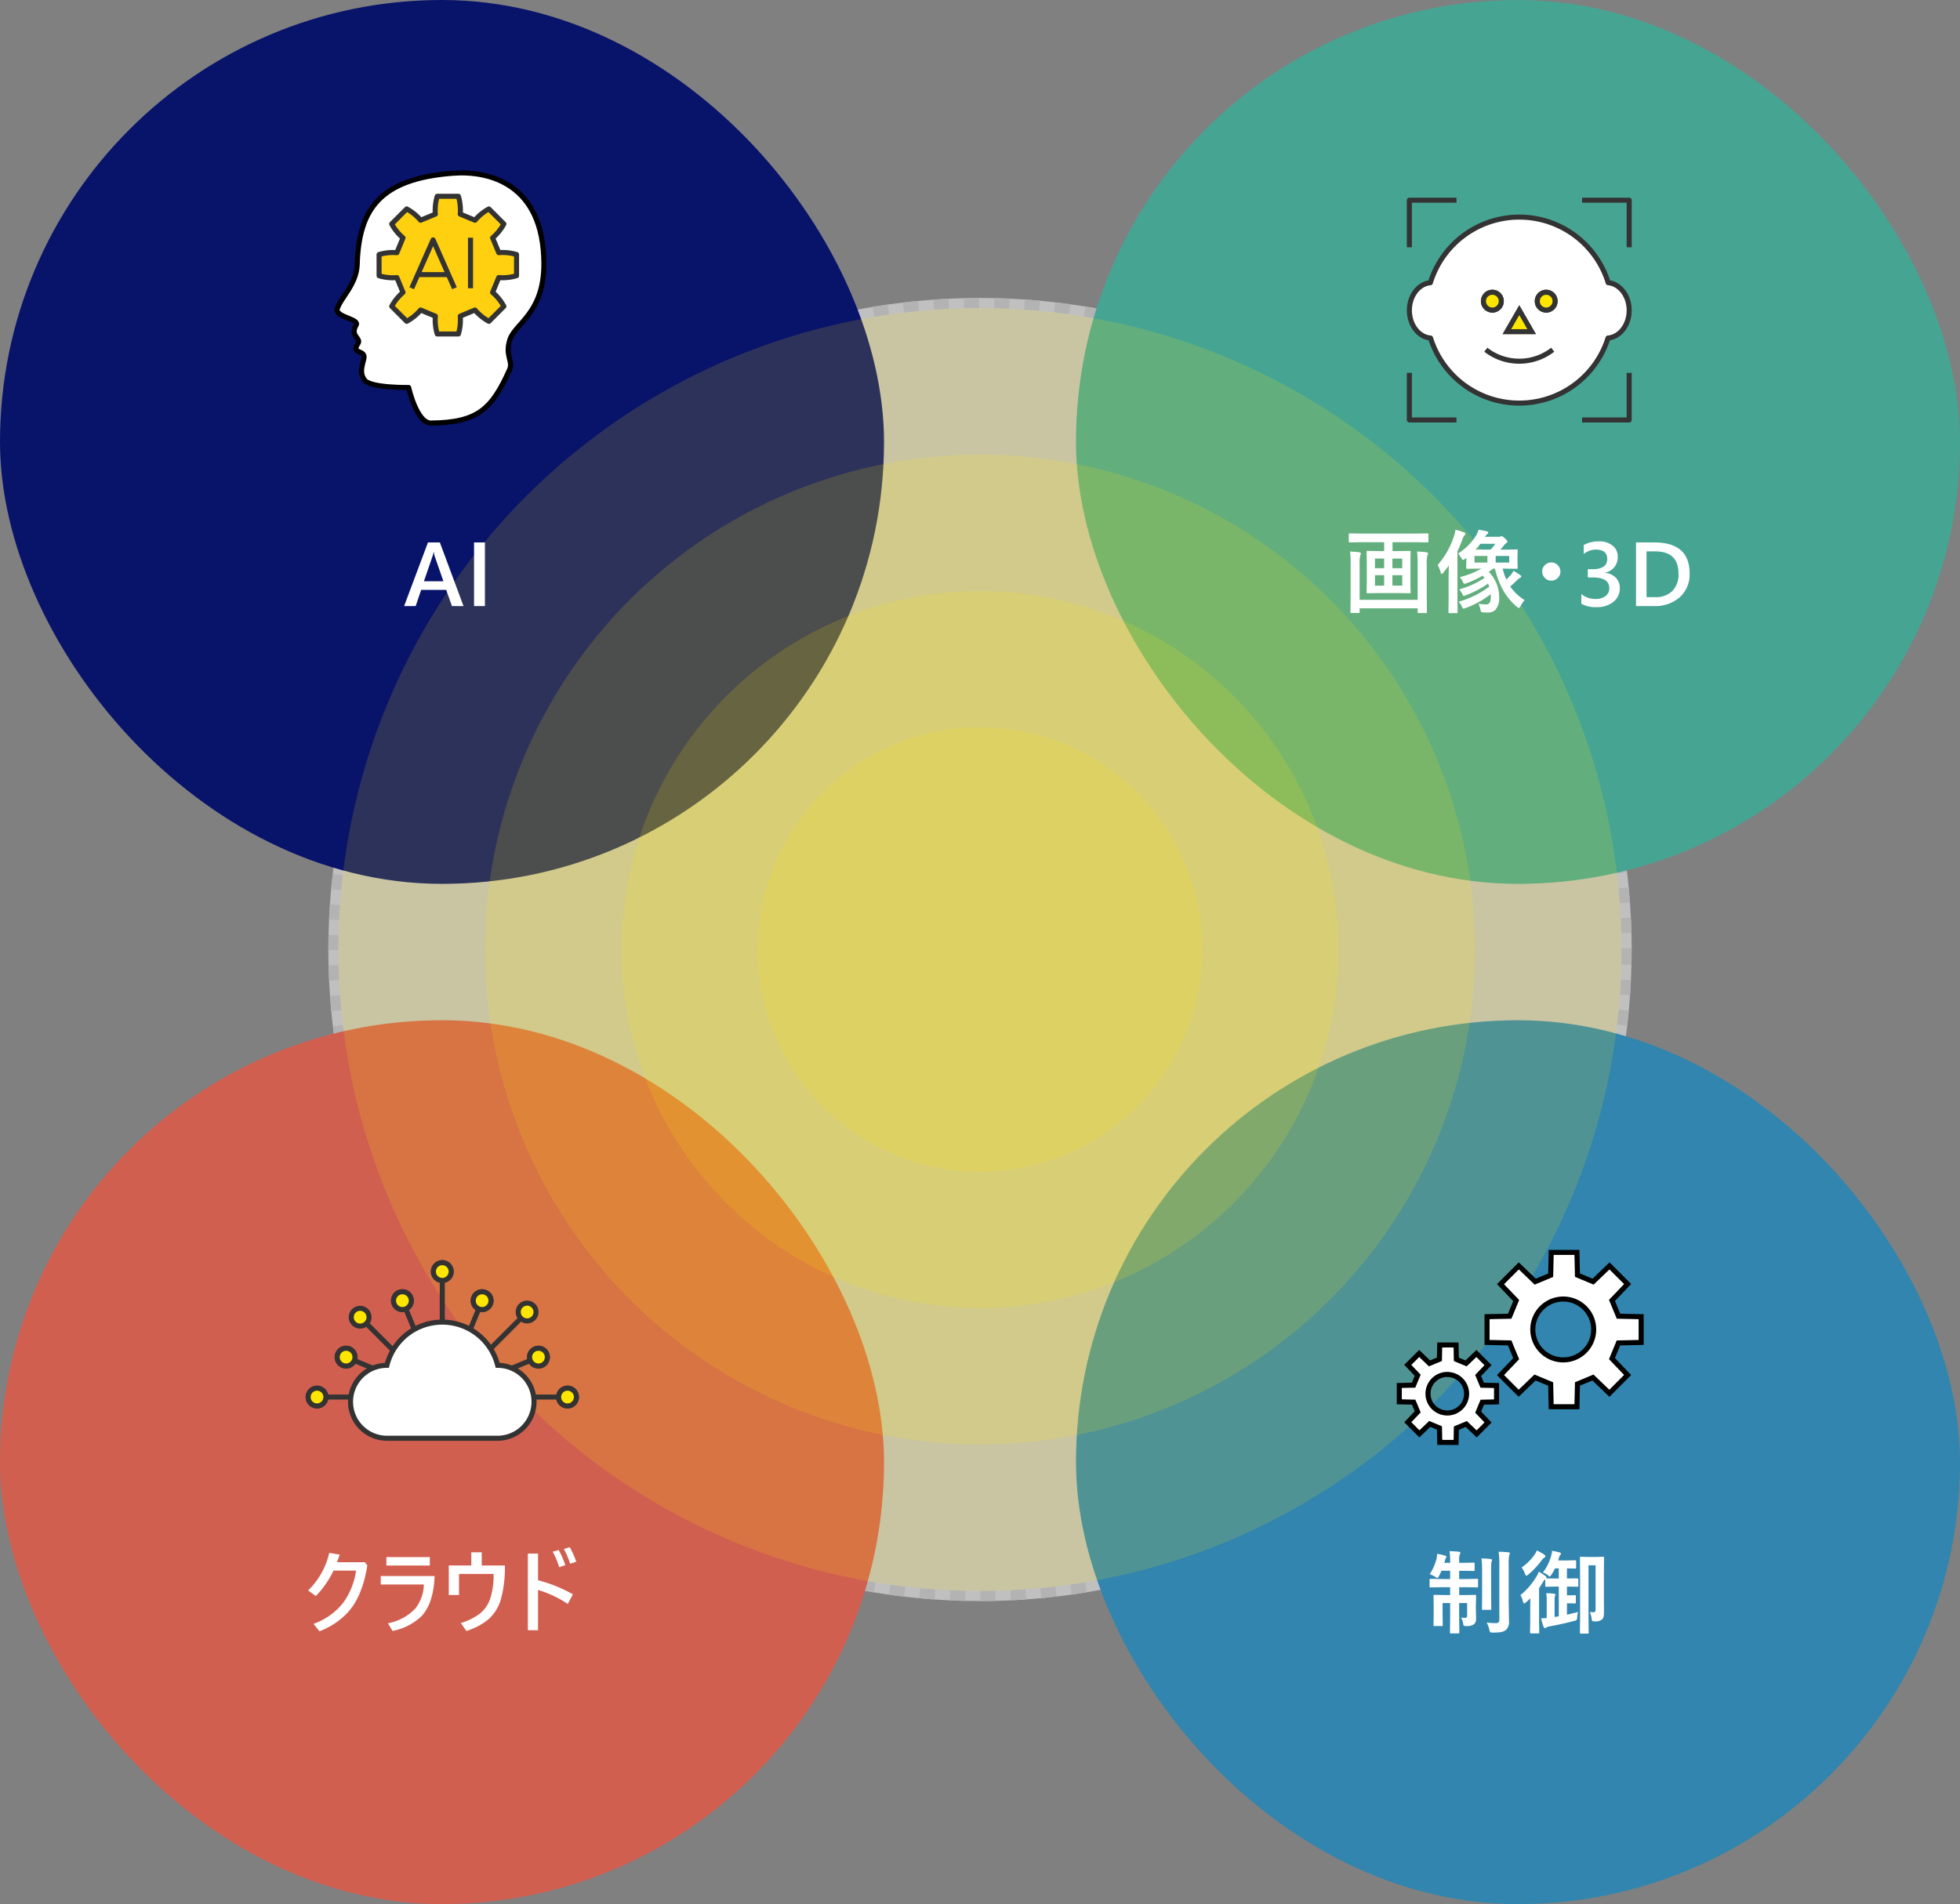 <svg xmlns="http://www.w3.org/2000/svg" xmlns:xlink="http://www.w3.org/1999/xlink" width="388" height="377" viewBox="0 0 388 377">
  <rect x="0" y="0" width="388" height="377" fill="#808080" stroke="none"/>
  <defs>
    <clipPath id="clip-path">
      <rect id="長方形_140015" data-name="長方形 140015" width="42.375" height="50.948" fill="none" stroke="#fff" stroke-width="1"/>
    </clipPath>
  </defs>
  <g id="zu02" transform="translate(-525.999 -2884)">
    <g id="楕円形_236" data-name="楕円形 236" transform="translate(591 2943)" fill="rgba(255,255,255,0.5)" stroke="#b3b3b3" stroke-width="2" stroke-dasharray="3">
      <circle cx="129" cy="129" r="129" stroke="none"/>
      <circle cx="129" cy="129" r="128" fill="none"/>
    </g>
    <rect id="長方形_240" data-name="長方形 240" width="175" height="175" rx="87.5" transform="translate(525.999 2884)" fill="#08136a"/>
    <rect id="長方形_270" data-name="長方形 270" width="175" height="175" rx="87.5" transform="translate(525.999 3086)" fill="#d15f50"/>
    <rect id="長方形_268" data-name="長方形 268" width="175" height="175" rx="87.5" transform="translate(738.999 2884)" fill="#46a493"/>
    <rect id="長方形_269" data-name="長方形 269" width="175" height="175" rx="87.5" transform="translate(738.999 3086)" fill="#3185ae"/>
    <g id="グループ_5746" data-name="グループ 5746" transform="translate(804.359 2923)">
      <g id="グループ_3245" data-name="グループ 3245" transform="translate(-4.014 -3.397)">
        <path id="パス_1258" data-name="パス 1258" d="M52.751,85.982A18.407,18.407,0,0,1,35.185,73.1C32.849,72.913,31,70.529,31,67.625s1.835-5.266,4.154-5.474a18.417,18.417,0,0,1,35.2,0c2.32.208,4.155,2.583,4.155,5.473S72.656,72.912,70.32,73.1A18.407,18.407,0,0,1,52.751,85.982Z" transform="translate(-26.344 -41.777)" fill="#fff" stroke="#333" stroke-linejoin="round" stroke-width="1"/>
        <path id="パス_1254" data-name="パス 1254" d="M170.329,130.015a1.765,1.765,0,1,1-1.761,1.765,1.765,1.765,0,0,1,1.761-1.765" transform="translate(-138.594 -107.753)" fill="#fff" stroke="#333" stroke-width="1"/>
        <path id="パス_1255" data-name="パス 1255" d="M112.44,130.015a1.765,1.765,0,1,1-1.761,1.765,1.765,1.765,0,0,1,1.761-1.765" transform="translate(-91.361 -107.753)" fill="#fff" stroke="#333" stroke-width="1"/>
        <path id="パス_1256" data-name="パス 1256" d="M114.2,131.78a1.762,1.762,0,1,1-1.763-1.765,1.762,1.762,0,0,1,1.763,1.765Z" transform="translate(-91.359 -107.753)" fill="#ffe600" stroke="#333" stroke-linejoin="round" stroke-width="1"/>
        <ellipse id="楕円形_85" data-name="楕円形 85" cx="1.761" cy="1.765" rx="1.761" ry="1.765" transform="translate(29.974 22.261)" fill="#ffe600" stroke="#333" stroke-linejoin="round" stroke-width="1"/>
        <path id="パス_1257" data-name="パス 1257" d="M113.221,191.816a10.776,10.776,0,0,0,13.242,0" transform="translate(-93.435 -158.178)" fill="none" stroke="#333" stroke-linejoin="round" stroke-width="1"/>
        <path id="パス_1259" data-name="パス 1259" d="M138.232,149.192l-2.473,4.283H140.7Z" transform="translate(-111.823 -123.401)" fill="#ffe600" stroke="#333" stroke-width="1"/>
      </g>
      <path id="パス_1260" data-name="パス 1260" d="M13.577,4.252H4.252v9.324" transform="translate(-3.614 -3.613)" fill="none" stroke="#333" stroke-linejoin="round" stroke-width="1"/>
      <path id="パス_1261" data-name="パス 1261" d="M241.341,13.576V4.252h-9.324" transform="translate(-197.189 -3.614)" fill="none" stroke="#333" stroke-linejoin="round" stroke-width="1"/>
      <path id="パス_1262" data-name="パス 1262" d="M232.016,241.34h9.324v-9.324" transform="translate(-197.189 -197.189)" fill="none" stroke="#333" stroke-linejoin="round" stroke-width="1"/>
      <path id="パス_1263" data-name="パス 1263" d="M4.252,232.016v9.324h9.324" transform="translate(-3.614 -197.189)" fill="none" stroke="#333" stroke-linejoin="round" stroke-width="1"/>
    </g>
    <g id="グループ_3209" data-name="グループ 3209" transform="translate(591.999 2917.525)" clip-path="url(#clip-path)">
      <path id="パス_1113" data-name="パス 1113" d="M28,5.086c7.08-.533,17.886,2.027,17.978,17.821.06,9.97-5.716,11.862-6.753,15.189-.988,3.177.717,4.193-.051,5.9-3.5,7.8-6.278,10.455-15.547,10.552-2.838.03-4.414-7.038-4.414-7.038s-7.718.126-8.775-1.526c-.748-1.168-.684-2-.117-4.056S7.687,41.058,9.18,38.8c.71-1.074-1.653-1.447-.361-3.646.7-1.186-3.658-1.491-3.8-3.012.535-2.253,3.89-4.936,4.009-9C9.351,12.281,13.448,6.179,28,5.086Z" transform="translate(-4.313 -4.313)" fill="#fff" stroke="#000" stroke-linejoin="round" stroke-width="1"/>
      <path id="パス_1112" data-name="パス 1112" d="M75.152,41.3a9.71,9.71,0,0,1,.368-3.532h4.195a9.738,9.738,0,0,1,.367,3.532L83,42.509a9.682,9.682,0,0,1,2.753-2.236l2.965,2.971A9.718,9.718,0,0,1,86.487,46L87.7,48.929a9.683,9.683,0,0,1,3.525.367v4.2a9.683,9.683,0,0,1-3.525.367L86.487,56.8a9.684,9.684,0,0,1,2.234,2.757L85.756,62.53A9.718,9.718,0,0,1,83,60.287L80.082,61.5a9.735,9.735,0,0,1-.367,3.532H75.521a9.706,9.706,0,0,1-.368-3.532l-2.921-1.212a9.7,9.7,0,0,1-2.751,2.238l-2.967-2.973A9.689,9.689,0,0,1,68.747,56.8l-1.21-2.929a9.675,9.675,0,0,1-3.525-.367V49.3a9.675,9.675,0,0,1,3.525-.367L68.747,46a9.723,9.723,0,0,1-2.234-2.758l2.967-2.971a9.668,9.668,0,0,1,2.751,2.236Z" transform="translate(-54.971 -32.43)" fill="#ffd010" stroke="#333" stroke-linejoin="round" stroke-width="1"/>
    </g>
    <g id="AI" transform="translate(589.834 2915.719)">
      <line id="線_5" data-name="線 5" x2="5.682" transform="translate(19.101 22.653)" fill="none" stroke="#333" stroke-linejoin="round" stroke-width="1"/>
      <path id="パス_1111" data-name="パス 1111" d="M133.577,119.461l-1.219-2.756-3.011-6.815-3,6.783-1.232,2.788" transform="translate(-107.447 -94.109)" fill="none" stroke="#333" stroke-linejoin="round" stroke-width="1"/>
      <g id="グループ_3247" data-name="グループ 3247">
        <line id="線_6" data-name="線 6" y2="10" transform="translate(29.307 15.352)" fill="none" stroke="#333" stroke-linejoin="round" stroke-width="1"/>
      </g>
    </g>
    <circle id="楕円形_238" data-name="楕円形 238" cx="127" cy="127" r="127" transform="translate(593 2945)" fill="#ffe600" opacity="0.15"/>
    <circle id="楕円形_239" data-name="楕円形 239" cx="98" cy="98" r="98" transform="translate(622 2974)" fill="#ffe600" opacity="0.15"/>
    <circle id="楕円形_240" data-name="楕円形 240" cx="71" cy="71" r="71" transform="translate(649 3001)" fill="#ffe600" opacity="0.15"/>
    <circle id="楕円形_242" data-name="楕円形 242" cx="44" cy="44" r="44" transform="translate(676 3028)" fill="#ffe600" opacity="0.15"/>
    <path id="AI-2" data-name="AI" d="M11.909,0H9.615L8.481-3.208H3.524L2.435,0H.149l4.72-12.6H7.225ZM7.928-4.913,6.179-9.94a5.955,5.955,0,0,1-.167-.791H5.977A5.145,5.145,0,0,1,5.8-9.94L4.069-4.913ZM16.145,0H13.992V-12.6h2.153Z" transform="translate(605.849 3004)" fill="#fff"/>
    <path id="クラウド" d="M5.88-11.03A18.332,18.332,0,0,1,2.373-5.994L.861-7.11a14.961,14.961,0,0,0,4.175-7.418L7.11-14.2q-.422,1.213-.545,1.512h5.546l.466.65Q11.628-6.144,8.938-3A14.765,14.765,0,0,1,3.094.976L1.925-.483a13.037,13.037,0,0,0,5.9-4.21,14.268,14.268,0,0,0,2.522-6.337ZM16.347-13.7h8.6v1.661h-8.6ZM15.231-9.958H25.9q-.229,5.405-2.575,7.928A11.465,11.465,0,0,1,17.569.914L16.655-.6A9.957,9.957,0,0,0,22.1-3.551a8.014,8.014,0,0,0,1.67-4.729H15.231Zm19.995-2.083H39.8a23.225,23.225,0,0,1-.791,6.715,8.48,8.48,0,0,1-2.487,3.964A12.7,12.7,0,0,1,32.185.914L31.086-.65a12.022,12.022,0,0,0,3.691-1.8,6.439,6.439,0,0,0,2.109-2.971,15.062,15.062,0,0,0,.686-4.948H30.726V-6.2H28.7v-5.845H33.16v-2.61h2.065ZM46.37-9.123a29.048,29.048,0,0,1,6.9,2.786L52.259-4.43A21.9,21.9,0,0,0,46.37-7.2V.773H44.357V-14.4H46.37Zm2.9-5.651,1.187-.325a16.814,16.814,0,0,1,1.318,2.988l-1.222.4A14.806,14.806,0,0,0,49.27-14.774Zm2.215-.545,1.169-.343A18.07,18.07,0,0,1,53.937-12.8l-1.213.413A16.2,16.2,0,0,0,51.485-15.319Z" transform="translate(586.138 3206)" fill="#fff"/>
    <path id="制御" d="M4.685-14.88q1.09.026,1.872.123.272,0,.272.176a1.95,1.95,0,0,1-.132.4,2.948,2.948,0,0,0-.105.993v.615h.861l2-.035a.278.278,0,0,1,.176.035.3.3,0,0,1,.026.158v1.266q0,.141-.035.167a.328.328,0,0,1-.167.026l-2-.035H6.592V-9.36H7.8L10.134-9.4a.278.278,0,0,1,.176.035.328.328,0,0,1,.026.167v1.274q0,.158-.044.193a.275.275,0,0,1-.158.026L7.8-7.743h-1.2v1.556h.932l2.215-.035q.149,0,.176.035a.3.3,0,0,1,.026.158L9.905-4.21v.633l.035,2.03A1.4,1.4,0,0,1,9.527-.4a2.447,2.447,0,0,1-1.512.343A.892.892,0,0,1,7.5-.141a1.048,1.048,0,0,1-.132-.448,3.509,3.509,0,0,0-.4-1.143,6.519,6.519,0,0,0,.791.062q.413,0,.413-.457V-4.605H6.592v2.373l.035,3.454q0,.185-.193.185H4.966q-.193,0-.193-.185l.035-3.437V-4.605H3.313v2.663L3.349-.255a.286.286,0,0,1-.031.171.264.264,0,0,1-.163.031H1.705q-.141,0-.167-.035a.328.328,0,0,1-.026-.167L1.547-2.03V-4.395L1.512-6.029q0-.141.035-.167a.328.328,0,0,1,.167-.026l2.232.035h.861V-7.743H3.3L.932-7.7q-.141,0-.167-.044a.355.355,0,0,1-.026-.176V-9.193q0-.149.035-.176A.3.3,0,0,1,.932-9.4L3.3-9.36H4.808V-11H3.094q-.237.554-.483,1.028-.185.4-.325.4a1.12,1.12,0,0,1-.431-.22,4.138,4.138,0,0,0-1.1-.519A9.913,9.913,0,0,0,2.145-13.5a5.532,5.532,0,0,0,.088-.844A13.9,13.9,0,0,1,3.8-14q.272.07.272.22a.594.594,0,0,1-.123.3,1.891,1.891,0,0,0-.185.527l-.105.378H4.808v-.6A10.891,10.891,0,0,0,4.685-14.88ZM12.041-.738a16.491,16.491,0,0,0,1.731.105.9.9,0,0,0,.633-.158.781.781,0,0,0,.141-.545v-10.89a17.712,17.712,0,0,0-.141-2.531,16.954,16.954,0,0,1,1.925.105q.308.026.308.193a1.274,1.274,0,0,1-.132.378,8.107,8.107,0,0,0-.105,1.819v7.6l.053,3.595A2.11,2.11,0,0,1,15.8.773a2.436,2.436,0,0,1-.958.378,10.883,10.883,0,0,1-1.617.088q-.422,0-.5-.088a1.4,1.4,0,0,1-.158-.483A5.333,5.333,0,0,0,12.041-.738ZM11.013-13.447q.984.026,1.811.123.272.035.272.2a.618.618,0,0,1-.053.22q-.062.149-.07.176A17.554,17.554,0,0,0,12.92-10.8v4.966l.035,2.382q0,.132-.035.163a.334.334,0,0,1-.185.031H11.294q-.141,0-.167-.035a.3.3,0,0,1-.026-.158l.035-2.382v-4.948A22.57,22.57,0,0,0,11.013-13.447Zm11.346,2.628a10.24,10.24,0,0,1,1.274.835q.255.193.255.343a.215.215,0,0,1-.053.158l1.942.018h.536v-2h-.756a8.338,8.338,0,0,1-.7,1.239q-.229.36-.343.36-.1,0-.387-.272a3.638,3.638,0,0,0-.958-.519A9.315,9.315,0,0,0,24.785-13.9a4.862,4.862,0,0,0,.185-1.046,10.891,10.891,0,0,1,1.468.308q.308.088.308.255a.51.51,0,0,1-.176.308,1.713,1.713,0,0,0-.255.642l-.123.4h1.433l1.925-.044q.2,0,.2.185v1.257q0,.149-.035.176a.328.328,0,0,1-.167.026l-.492-.009q-.5-.018-1.125-.026v2h.105l1.951-.018q.193,0,.193.176v1.266a.3.3,0,0,1-.035.185.3.3,0,0,1-.158.026l-1.951-.035h-.105v1.731h.826l.756-.035q.185,0,.185.193v1.266q0,.193-.185.193l-.756-.035h-.826V-2.3q.914-.211,2.2-.536a5.414,5.414,0,0,0-.167,1.02,1.106,1.106,0,0,1-.123.554,1.073,1.073,0,0,1-.448.185Q26.9-.413,24.442.018a1.379,1.379,0,0,0-.606.22.489.489,0,0,1-.29.123q-.149,0-.237-.237a16.173,16.173,0,0,1-.5-1.705q.545,0,1.116-.053V-5a10.951,10.951,0,0,0-.088-1.564q.967.035,1.538.105.272.026.272.158a.688.688,0,0,1-.088.29A3.729,3.729,0,0,0,25.488-5v3.146q.545-.07.826-.123V-7.866h-.536l-1.925.035a.32.32,0,0,1-.193-.035.355.355,0,0,1-.026-.176v-1.3a2.5,2.5,0,0,0-.448.58q-.448.756-.773,1.2v6.53L22.447,1.2a.278.278,0,0,1-.035.176.3.3,0,0,1-.158.026H20.8q-.176,0-.176-.2l.035-2.232V-3.674q0-.606.035-1.872-.457.457-.861.791a.84.84,0,0,1-.378.22q-.132,0-.237-.36a3.938,3.938,0,0,0-.5-1.274A14.15,14.15,0,0,0,21.9-9.861,4.881,4.881,0,0,0,22.359-10.819Zm10.1,7.98a5.9,5.9,0,0,0,.738.053q.4,0,.4-.527v-8.763H32.2V-1.854l.035,3.094q0,.149-.035.176a.3.3,0,0,1-.158.026H30.691q-.141,0-.167-.035a.328.328,0,0,1-.026-.167L30.533-2.3v-7.69L30.5-13.57q0-.149.035-.176a.3.3,0,0,1,.158-.026l1.494.044h1.424l1.468-.044q.149,0,.176.035a.328.328,0,0,1,.026.167l-.035,2.936v5.106l.018,2.47A6.228,6.228,0,0,1,35.2-2a1.141,1.141,0,0,1-.281.6,2.034,2.034,0,0,1-1.468.431q-.439,0-.519-.1a1.208,1.208,0,0,1-.114-.466A5.138,5.138,0,0,0,32.458-2.839ZM21.964-15.012a8.053,8.053,0,0,1,1.45.809q.255.2.255.325a.265.265,0,0,1-.176.255,1.753,1.753,0,0,0-.545.519,15.967,15.967,0,0,1-2.681,2.865.84.84,0,0,1-.378.22q-.123,0-.272-.4a4.97,4.97,0,0,0-.659-1.23,9.932,9.932,0,0,0,2.549-2.522A4.17,4.17,0,0,0,21.964-15.012Z" transform="translate(808.26 3206)" fill="#fff"/>
    <path id="画像_3D" data-name="画像・3D" d="M3.612-12.647l-2.285.035q-.2,0-.2-.176v-1.389a.32.32,0,0,1,.035-.193.328.328,0,0,1,.167-.026l2.285.035H14.4l2.285-.035q.149,0,.176.044a.355.355,0,0,1,.026.176v1.389q0,.176-.2.176L14.4-12.647H9.791v1.758h1.1l2.268-.035q.158,0,.185.044a.355.355,0,0,1,.026.176l-.035,1.942v4.087l.035,1.934a.286.286,0,0,1-.031.171.309.309,0,0,1-.18.031L10.89-2.575H7.119L4.852-2.54q-.141,0-.167-.035a.328.328,0,0,1-.026-.167l.035-1.934V-8.763l-.035-1.942a.32.32,0,0,1,.035-.193.275.275,0,0,1,.158-.026l2.268.035H8.13v-1.758Zm8.095,8.6V-6.117H9.765v2.065Zm-5.4,0H8.13V-6.117H6.311Zm5.4-5.361H9.765v1.907h1.942Zm-5.4,1.907H8.13V-9.413H6.311Zm8.341-3.3q1.151.053,1.828.141.334.053.334.272a.634.634,0,0,1-.105.343,6.187,6.187,0,0,0-.141,1.89v5.739l.026,3.586a.278.278,0,0,1-.035.176.275.275,0,0,1-.158.026H14.959q-.141,0-.167-.044a.275.275,0,0,1-.026-.158V.448H3.278v.721q0,.141-.044.176a.275.275,0,0,1-.158.026H1.652q-.141,0-.167-.044a.275.275,0,0,1-.026-.158l.035-3.551V-8.271A18.9,18.9,0,0,0,1.38-10.8q1.1.053,1.8.141.343.053.343.272a1,1,0,0,1-.123.378,6.861,6.861,0,0,0-.123,1.872v6.891H14.766V-8.174A21.5,21.5,0,0,0,14.651-10.8ZM22.86-.861A18.213,18.213,0,0,0,28.933-3.85q-.149-.4-.237-.6a19.466,19.466,0,0,1-4.447,2.329,1.327,1.327,0,0,1-.36.105q-.141,0-.264-.308a3.093,3.093,0,0,0-.65-.976,17.951,17.951,0,0,0,5.019-2.268,3.012,3.012,0,0,0-.378-.448,17.407,17.407,0,0,1-3.2,1.494,1.272,1.272,0,0,1-.4.105q-.149,0-.272-.308a3.821,3.821,0,0,0-.65-1.02A15.47,15.47,0,0,0,27.36-7.418h-.352l-2.452.035q-.141,0-.167-.035a.3.3,0,0,1-.026-.158l.035-1.23v-.738l-.237.167a1.157,1.157,0,0,1-.431.246q-.105,0-.272-.308a5.185,5.185,0,0,0-.7-.967,11.192,11.192,0,0,0,3.568-3.56,5.047,5.047,0,0,0,.5-1.151q.958.149,1.591.308.325.088.325.246a.38.38,0,0,1-.22.325,1.69,1.69,0,0,0-.439.519h2.61a1.42,1.42,0,0,0,.457-.053.994.994,0,0,1,.229-.07q.2,0,.7.483.457.4.457.6,0,.167-.255.308a1.482,1.482,0,0,0-.431.431,8.925,8.925,0,0,1-.721.844h.756l2.479-.035a.278.278,0,0,1,.176.035.3.3,0,0,1,.026.158l-.035,1.187v1.09l.035,1.169q0,.141-.044.167a.275.275,0,0,1-.158.026l-2.479-.035H31.6a11.153,11.153,0,0,0,.721,2.162q.439-.422.9-.94a5.615,5.615,0,0,0,.519-.791q.932.545,1.3.817.237.176.237.3,0,.176-.237.272a2.231,2.231,0,0,0-.606.466q-.756.756-1.354,1.248a9.9,9.9,0,0,0,2.856,2.7,5.167,5.167,0,0,0-.791,1.151q-.211.4-.36.4-.132,0-.431-.272a12.341,12.341,0,0,1-2.8-3.463,17.253,17.253,0,0,1-1.494-4.043h-.36l-.853.633a7.121,7.121,0,0,1,2.057,5.071A3.444,3.444,0,0,1,30.181.7a1.889,1.889,0,0,1-1.433.571q-.571,0-.914-.018a.9.9,0,0,1-.5-.114.932.932,0,0,1-.132-.4,4.287,4.287,0,0,0-.413-1.2,11.125,11.125,0,0,0,1.441.123.843.843,0,0,0,.8-.352,2.824,2.824,0,0,0,.211-1.318,1.725,1.725,0,0,0-.026-.343A17.716,17.716,0,0,1,24.178.413,1.471,1.471,0,0,1,23.836.5q-.149,0-.272-.308A3.383,3.383,0,0,0,22.86-.861ZM32.888-8.622v-1.3H30.208v1.3Zm-6.68-2.558h2.971a6.874,6.874,0,0,0,.958-1.151H27.2Q26.6-11.584,26.209-11.18Zm-.193,2.558h2.558v-1.3H26.015Zm-7.286.483a16.321,16.321,0,0,0,3.226-5.722,6.8,6.8,0,0,0,.29-1.257,15.214,15.214,0,0,1,1.67.519q.308.114.308.272a.5.5,0,0,1-.185.308,2.418,2.418,0,0,0-.431.861,22.438,22.438,0,0,1-.967,2.3v9.325L22.675,1.2a.278.278,0,0,1-.035.176.328.328,0,0,1-.167.026H21.049q-.141,0-.167-.035a.328.328,0,0,1-.026-.167l.035-2.733v-3.9q0-.8.035-2.593-.439.624-1.1,1.433-.185.237-.308.237-.105,0-.211-.378A6.6,6.6,0,0,0,18.729-8.139Zm22.491-.5a1.738,1.738,0,0,1,1.336.6,1.726,1.726,0,0,1,.466,1.2,1.738,1.738,0,0,1-.6,1.336,1.747,1.747,0,0,1-1.2.466,1.721,1.721,0,0,1-1.336-.6,1.747,1.747,0,0,1-.466-1.2,1.721,1.721,0,0,1,.6-1.336A1.726,1.726,0,0,1,41.22-8.64ZM47.161-.466V-2.382a4.354,4.354,0,0,0,2.777.976,3.237,3.237,0,0,0,2.008-.571A1.841,1.841,0,0,0,52.7-3.524q0-2.145-3.278-2.145h-.976V-7.3h.932q2.909,0,2.909-2.021,0-1.863-2.268-1.863a3.718,3.718,0,0,0-2.382.905v-1.811a6.093,6.093,0,0,1,3.032-.721,4.061,4.061,0,0,1,2.689.844,2.69,2.69,0,0,1,1.011,2.162,3.081,3.081,0,0,1-2.531,3.2v.035a3.316,3.316,0,0,1,2.153.954,2.842,2.842,0,0,1,.791,2.052A3.364,3.364,0,0,1,53.507-.831,5.139,5.139,0,0,1,50.149.211,5.729,5.729,0,0,1,47.161-.466ZM57.989,0V-12.6h3.639q6.97,0,6.97,6.144a6.054,6.054,0,0,1-1.934,4.689A7.38,7.38,0,0,1,61.478,0Zm2.083-10.828v9.062h1.67a4.669,4.669,0,0,0,3.432-1.213A4.606,4.606,0,0,0,66.4-6.407q0-4.421-4.579-4.421Z" transform="translate(791.874 3004)" fill="#fff"/>
    <g id="グループ_3243" data-name="グループ 3243" transform="translate(22487.668 14778.264)">
      <path id="パス_1169" data-name="パス 1169" d="M6.78,170.791a1.758,1.758,0,1,1-1.244.516,1.761,1.761,0,0,1,1.244-.516" transform="translate(-21905.691 -11790.207)" fill="#f7b131" stroke="#333" stroke-width="1"/>
      <path id="パス_1172" data-name="パス 1172" d="M121.205,44.566a1.76,1.76,0,1,1-.952-.954,1.758,1.758,0,0,1,.952.954" transform="translate(-22001.586 -11681.978)" fill="#f7b131" stroke="#333" stroke-width="1"/>
      <path id="パス_1174" data-name="パス 1174" d="M225.5,43.612a1.761,1.761,0,1,1-2.3.955,1.761,1.761,0,0,1,2.3-.955" transform="translate(-22091.057 -11681.979)" fill="#f7b131" stroke="#333" stroke-width="1"/>
      <path id="パス_1176" data-name="パス 1176" d="M297.622,120.484a1.758,1.758,0,1,1,2.3.955,1.758,1.758,0,0,1-2.3-.955Z" transform="translate(-22154.322 -11745.372)" fill="#f7b131" stroke="#333" stroke-width="1"/>
      <path id="パス_1177" data-name="パス 1177" d="M337.638,170.791a1.761,1.761,0,1,1-1.758,1.761,1.761,1.761,0,0,1,1.758-1.761" transform="translate(-22186.957 -11790.207)" fill="#f7b131" stroke="#333" stroke-width="1"/>
      <line id="線_42" data-name="線 42" y2="8.375" transform="translate(-21874.115 -11640.741)" fill="none" stroke="#333" stroke-linejoin="round" stroke-width="1"/>
      <ellipse id="楕円形_84" data-name="楕円形 84" cx="1.758" cy="1.761" rx="1.758" ry="1.761" transform="translate(-21875.875 -11644.264)" fill="none" stroke="#333" stroke-linejoin="round" stroke-width="1"/>
      <line id="線_43" data-name="線 43" x1="1.598" y1="3.865" transform="translate(-21881.332 -11635.11)" fill="none" stroke="#333" stroke-linejoin="round" stroke-width="1"/>
      <path id="パス_1180" data-name="パス 1180" d="M69.822,135.906l-3.856-1.6h0" transform="translate(-21957.5 -11759.191)" fill="none" stroke="#333" stroke-linejoin="round" stroke-width="1"/>
      <path id="パス_1181" data-name="パス 1181" d="M45.836,118.185a1.761,1.761,0,1,1-2.3.953,1.761,1.761,0,0,1,2.3-.953Z" transform="translate(-21938.322 -11745.372)" fill="none" stroke="#333" stroke-linejoin="round" stroke-width="1"/>
      <line id="線_46" data-name="線 46" x2="0.002" transform="translate(-21856.699 -11624.888)" fill="none" stroke="#333" stroke-linejoin="round" stroke-width="1"/>
      <line id="線_47" data-name="線 47" y1="1.601" x2="3.856" transform="translate(-21860.557 -11624.885)" fill="none" stroke="#333" stroke-linejoin="round" stroke-width="1"/>
      <line id="線_48" data-name="線 48" y1="3.865" x2="1.598" transform="translate(-21868.498 -11635.11)" fill="none" stroke="#333" stroke-linejoin="round" stroke-width="1"/>
      <line id="線_49" data-name="線 49" x2="5.908" y2="5.923" transform="translate(-21889.133 -11632.219)" fill="none" stroke="#333" stroke-linejoin="round" stroke-width="1"/>
      <line id="線_50" data-name="線 50" x2="8.358" transform="translate(-21897.154 -11617.655)" fill="none" stroke="#333" stroke-linejoin="round" stroke-width="1"/>
      <line id="線_54" data-name="線 54" x1="8.358" transform="translate(-21859.436 -11617.655)" fill="none" stroke="#333" stroke-linejoin="round" stroke-width="1"/>
      <g id="グループ_5745" data-name="グループ 5745">
        <path id="パス_1170" data-name="パス 1170" d="M46.789,120.486a1.757,1.757,0,1,1,0-1.348,1.759,1.759,0,0,1,0,1.348" transform="translate(-21938.322 -11745.372)" fill="#ffe600" stroke="#333" stroke-width="1"/>
        <path id="パス_1171" data-name="パス 1171" d="M56.477,54.09a1.76,1.76,0,1,1-2.487,0,1.76,1.76,0,0,1,2.487,0" transform="translate(-21945.609 -11688.801)" fill="#ffe600" stroke="#333" stroke-width="1"/>
        <path id="パス_1173" data-name="パス 1173" d="M172.209,5.022a1.761,1.761,0,1,1-1.758,1.761,1.761,1.761,0,0,1,1.758-1.761" transform="translate(-22046.326 -11649.285)" fill="#ffe600" stroke="#333" stroke-width="1"/>
        <path id="パス_1175" data-name="パス 1175" d="M290.423,54.09a1.76,1.76,0,1,1-2.487,0,1.76,1.76,0,0,1,2.487,0" transform="translate(-22146.5 -11689.829)" fill="#ffe600" stroke="#333" stroke-width="1"/>
        <path id="パス_1179" data-name="パス 1179" d="M121.205,44.566a1.76,1.76,0,1,1-.952-.954A1.758,1.758,0,0,1,121.205,44.566Z" transform="translate(-22001.586 -11681.978)" fill="#ffe600" stroke="#333" stroke-linejoin="round" stroke-width="1"/>
        <path id="パス_1188" data-name="パス 1188" d="M297.622,120.484a1.758,1.758,0,1,1,2.3.955,1.758,1.758,0,0,1-2.3-.955Z" transform="translate(-22154.322 -11745.372)" fill="#ffe600" stroke="#333" stroke-linejoin="round" stroke-width="1"/>
        <path id="パス_1189" data-name="パス 1189" d="M226.453,45.913a1.757,1.757,0,1,1,0-1.347,1.758,1.758,0,0,1,0,1.347Z" transform="translate(-22091.057 -11681.978)" fill="#ffe600" stroke="#333" stroke-linejoin="round" stroke-width="1"/>
        <path id="パス_1191" data-name="パス 1191" d="M6.78,170.791a1.758,1.758,0,1,1-1.244.516,1.761,1.761,0,0,1,1.244-.516Z" transform="translate(-21905.691 -11790.207)" fill="#ffe600" stroke="#333" stroke-linejoin="round" stroke-width="1"/>
        <path id="パス_1195" data-name="パス 1195" d="M337.638,174.314a1.761,1.761,0,1,1,1.758-1.761,1.761,1.761,0,0,1-1.758,1.761Z" transform="translate(-22186.957 -11790.208)" fill="#ffe600" stroke="#333" stroke-linejoin="round" stroke-width="1"/>
      </g>
      <line id="線_55" data-name="線 55" x1="5.908" y2="5.923" transform="translate(-21864.471 -11633.248)" fill="none" stroke="#333" stroke-linejoin="round" stroke-width="1"/>
      <g id="グループ_3244" data-name="グループ 3244" transform="translate(-21892.127 -11630.488)">
        <path id="パス_1267" data-name="パス 1267" d="M29.282,23.487H7.74a7.221,7.221,0,1,1-.19-14.44,11.3,11.3,0,0,1,21.922,0,7.221,7.221,0,1,1-.189,14.44Z" transform="translate(-0.5 -2.5)" fill="#fff" stroke="#333" stroke-miterlimit="10" stroke-width="1"/>
      </g>
    </g>
    <path id="合体_1" data-name="合体 1" d="M9807.708,25549.553l-.1-4.494-3.1-1.289-3.2,3.078-.013-.012-.039.037-3.578-3.584,3.1-3.246-1.289-3.121-4.482-.1v-5.07l.059,0v-.025l4.434-.094,1.279-3.1-3.1-3.246,3.578-3.584.014.014.038-.039,3.236,3.115.964-.4,2.1-.875.1-4.5h.045V25519h5.053l.1,4.5,3.093,1.289,3.217-3.084.009.01.036-.035,3.578,3.584-3.1,3.244,1.289,3.123,4.488.1v5.072l-.045,0v.023l-4.454.1-1.278,3.1,3.1,3.246-3.578,3.584-.01-.01-.035.035-3.244-3.109-3.065,1.275-.1,4.482h-.044v.031Zm-3.636-15.293a6.025,6.025,0,1,0,.311-1.912A6.083,6.083,0,0,0,9804.072,25534.26Z" transform="translate(-8974.638 -22387.031)" fill="#fff" stroke="#000" stroke-width="1"/>
    <path id="合体_2" data-name="合体 2" d="M9803.054,25538.3v-.045h-.044l-.057-2.812-1.924-.8-2.044,1.961-.045-.045h0l-2.257-2.256,1.962-2.051-.8-1.922-2.8-.064v-.037l-.045,0v-3.2l2.827-.059.818-1.965-1.316-1.381-.644-.674,2.257-2.256.042.041,0,0,2,1.922,1.964-.812.058-2.84h3.192v.039h.044l.057,2.816,1.924.8,2.044-1.963.042.043,0,0,2.256,2.262-1.954,2.053.8,1.922,2.8.059v.043l.044,0v3.2l-2.826.064-.813,1.967,1.954,2.045-2.256,2.262-.628-.6-1.42-1.357-1.964.813-.058,2.84Zm1.475-5.826a3.808,3.808,0,0,0,.076-7.615l-.013-.012h-.013a3.814,3.814,0,1,0-.051,7.627Z" transform="translate(-8991.999 -22368.715)" fill="#fff" stroke="#000" stroke-width="1"/>
  </g>
</svg>
